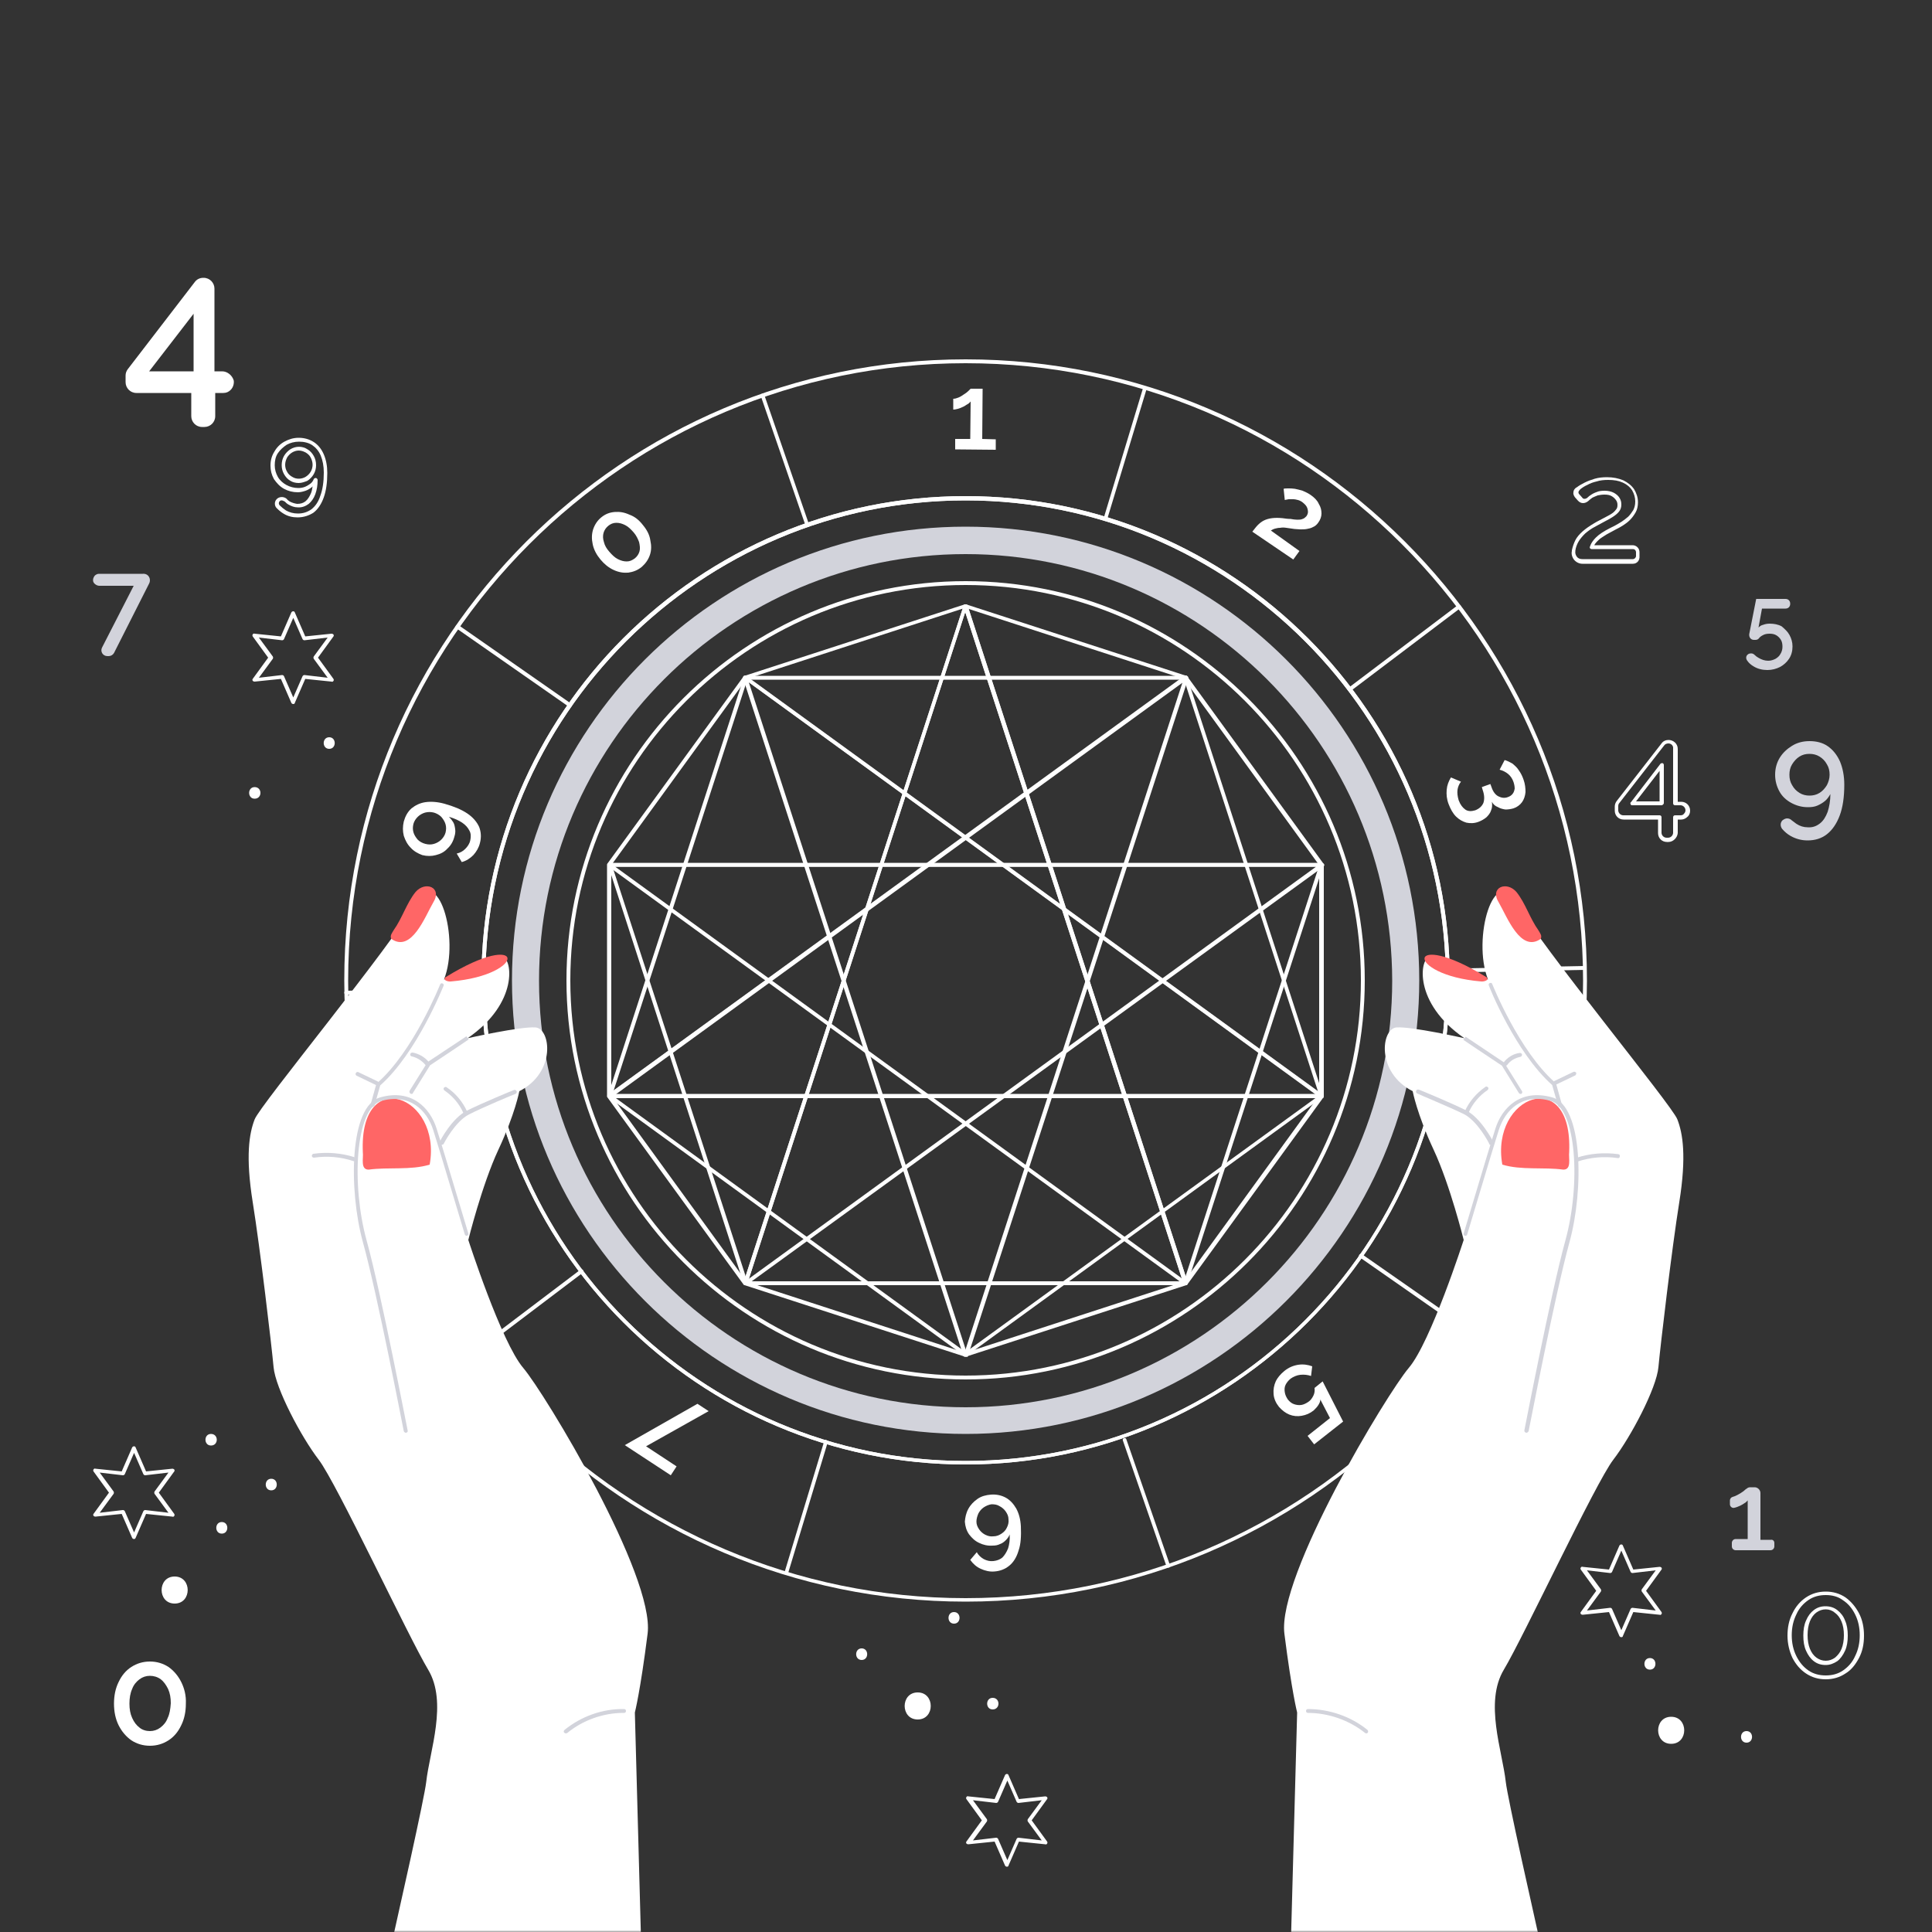<?xml version="1.0" encoding="UTF-8"?> <svg xmlns="http://www.w3.org/2000/svg" width="500" height="500" viewBox="0 0 500 500" fill="none"><rect x="0" y="0" width="500" height="500" fill="#333333" stroke="none"/><g clip-path="url(#clip0_181_555)"><path d="M249.9 414.5C161.2 414.5 89.1 342.4 89.1 253.7C89.1 165.1 161.2 93 249.9 93C338.6 93 410.7 165.1 410.7 253.8C410.6 342.4 338.5 414.5 249.9 414.5ZM249.9 94C161.8 94 90.1 165.7 90.1 253.8C90.1 341.9 161.8 413.6 249.9 413.6C338 413.6 409.7 341.9 409.7 253.8C409.6 165.6 338 94 249.9 94Z" fill="white"></path><path d="M249.9 379C180.8 379 124.6 322.8 124.6 253.7C124.6 184.6 180.8 128.4 249.9 128.4C319 128.4 375.2 184.6 375.2 253.7C375.1 322.8 318.9 379 249.9 379ZM249.9 129.5C181.4 129.5 125.6 185.2 125.6 253.8C125.6 322.3 181.3 378.1 249.9 378.1C318.4 378.1 374.2 322.4 374.2 253.8C374.1 185.2 318.4 129.5 249.9 129.5Z" fill="white"></path><path d="M249.9 379C180.8 379 124.6 322.8 124.6 253.7C124.6 184.6 180.8 128.4 249.9 128.4C319 128.4 375.2 184.6 375.2 253.7C375.1 322.8 318.9 379 249.9 379ZM249.9 129.5C181.4 129.5 125.6 185.2 125.6 253.8C125.6 322.3 181.3 378.1 249.9 378.1C318.4 378.1 374.2 322.4 374.2 253.8C374.1 185.2 318.4 129.5 249.9 129.5Z" fill="white"></path><path d="M257.7 113.7V116.4L247.2 116.3V113.6H251.1L251.2 103.9C251 104.1 250.8 104.4 250.4 104.6C250 104.8 249.7 105.1 249.2 105.3C248.8 105.5 248.3 105.7 247.9 105.8C247.5 105.9 247.1 106 246.7 106V103.2C247.1 103.2 247.5 103.1 248 102.9C248.5 102.7 249 102.4 249.4 102.1C249.9 101.8 250.3 101.5 250.6 101.2C250.9 100.9 251.1 100.7 251.2 100.6H254.3L254.2 113.6L257.7 113.7Z" fill="white"></path><path d="M324.1 137.6C324.6 137 325 136.4 325.5 135.9C326 135.4 326.5 135 327.1 134.7C327.7 134.4 328.4 134.2 329.2 134.1C330 134 330.9 134 331.9 134.1C332.6 134.2 333.3 134.3 334 134.3C334.6 134.4 335.2 134.5 335.7 134.5C336.2 134.5 336.7 134.5 337.1 134.3C337.5 134.2 337.8 133.9 338.1 133.6C338.3 133.3 338.5 132.9 338.5 132.5C338.5 132.1 338.4 131.6 338.2 131.2C338 130.8 337.6 130.4 337.1 130C336.7 129.7 336.3 129.5 335.9 129.4C335.5 129.3 335.1 129.2 334.7 129.2C334.3 129.2 333.9 129.2 333.5 129.2C333.1 129.3 332.8 129.3 332.5 129.4L332.2 126.5C332.5 126.4 332.9 126.4 333.4 126.4C333.9 126.4 334.4 126.4 335.1 126.5C335.7 126.6 336.4 126.8 337.1 127C337.8 127.3 338.5 127.6 339.2 128.1C340.2 128.8 340.9 129.5 341.3 130.4C341.8 131.2 342 132 342 132.9C342 133.7 341.7 134.5 341.2 135.2C340.8 135.8 340.3 136.2 339.8 136.4C339.3 136.7 338.7 136.8 338.2 136.9C337.7 137 337.1 137 336.5 137C335.9 137 335.4 136.9 335 136.9C334.2 136.8 333.5 136.7 332.9 136.6C332.3 136.5 331.8 136.5 331.3 136.6C330.8 136.6 330.4 136.7 330 136.8C329.6 136.9 329.2 137.1 328.9 137.3L336.3 142.6L334.7 144.8L324.1 137.6Z" fill="white"></path><path d="M386.1 207.5C386.2 208.3 386.2 209 385.9 209.7C385.7 210.4 385.2 211 384.7 211.5C384.1 212 383.4 212.4 382.6 212.7C381.5 213.1 380.5 213.1 379.5 212.9C378.5 212.6 377.6 212.1 376.8 211.3C376 210.5 375.4 209.4 374.9 208.1C374.4 206.8 374.3 205.6 374.4 204.4C374.5 203.2 374.9 202.2 375.5 201.2L378.1 202.3C377.6 202.9 377.3 203.7 377.2 204.4C377.1 205.2 377.2 206.1 377.5 207.1C377.9 208.2 378.5 209 379.2 209.5C379.9 210 380.8 210 381.8 209.7C382.8 209.3 383.5 208.7 383.9 207.8C384.2 206.9 384.2 205.8 383.7 204.4L383.5 203.7L385.7 202.9L386 203.7C386.4 204.9 387 205.7 387.8 206.1C388.6 206.5 389.4 206.6 390.2 206.3C390.8 206.1 391.2 205.8 391.5 205.4C391.8 205 391.9 204.6 392 204.1C392 203.6 391.9 203 391.7 202.4C391.4 201.5 390.9 200.8 390.3 200.3C389.7 199.8 388.9 199.4 388.1 199.2L389.4 196.7C390.1 196.9 390.7 197.2 391.4 197.6C392 198.1 392.6 198.6 393.1 199.4C393.6 200.1 394 200.9 394.3 201.8C394.7 202.9 394.8 204 394.8 205C394.7 206 394.4 206.9 393.9 207.6C393.4 208.3 392.6 208.9 391.7 209.2C391 209.4 390.3 209.5 389.6 209.5C388.9 209.4 388.2 209.2 387.7 208.9C386.9 208.6 386.4 208.1 386.1 207.5Z" fill="white"></path><path d="M377.3 290.1L381.5 291.3L383.9 283.2L386.5 284L395.5 296.5L394.9 298.5L383.3 295.1L382.6 297.4L380 296.6L380.7 294.3L376.5 293.1L377.3 290.1ZM385.7 286.9L384.1 292.4L391.3 294.5L385.7 286.9Z" fill="white"></path><path d="M332.4 354.8C333.5 353.9 334.7 353.4 336 353.2C337.3 353 338.5 353.2 339.6 353.6L339.3 356.1C338.4 355.8 337.5 355.7 336.5 355.8C335.6 355.9 334.7 356.3 334 356.8C333.4 357.3 333 357.8 332.7 358.4C332.4 359 332.4 359.7 332.5 360.3C332.6 361 332.9 361.6 333.3 362.2C333.8 362.8 334.3 363.2 334.9 363.4C335.5 363.6 336.1 363.7 336.8 363.6C337.4 363.5 338 363.2 338.6 362.8C339.2 362.4 339.6 361.8 339.9 361.2C340.2 360.6 340.3 359.9 340.2 359.2L342.3 357.5L347.6 367.9L340.1 373.8L338.4 371.6L344.2 367L341.7 362.2C341.7 362.7 341.5 363.1 341.2 363.6C340.9 364.1 340.5 364.5 340 365C339 365.8 338 366.2 336.9 366.4C335.8 366.6 334.7 366.5 333.7 366.1C332.7 365.7 331.8 365 331 364.1C330.2 363.1 329.7 362 329.6 360.8C329.5 359.6 329.7 358.5 330.2 357.4C330.6 356.6 331.4 355.6 332.4 354.8Z" fill="white"></path><path d="M250.6 390.5C251.2 389.4 252 388.6 253 387.9C254 387.2 255.2 386.9 256.5 386.8C257.9 386.7 259.2 387 260.3 387.6C261.4 388.2 262.3 389.2 263 390.4C263.7 391.7 264.1 393.2 264.2 395C264.3 397.5 264.2 399.6 263.6 401.3C263.1 403 262.3 404.3 261.2 405.2C260.1 406.1 258.8 406.6 257.3 406.7C256.1 406.8 254.9 406.5 253.8 406C252.7 405.5 251.8 404.7 251.1 403.7L252.8 401.7C253.2 402.5 253.9 403.1 254.6 403.5C255.4 403.9 256.2 404.1 257.1 404C258 403.9 258.8 403.6 259.4 403.1C260 402.5 260.5 401.7 260.9 400.7C261.2 399.7 261.4 398.5 261.3 397.1C261.1 397.7 260.7 398.2 260.3 398.6C259.9 399 259.4 399.4 258.8 399.6C258.2 399.9 257.6 400 256.9 400C255.6 400.1 254.4 399.8 253.4 399.3C252.3 398.8 251.5 398 250.8 397.1C250.1 396.1 249.8 395 249.7 393.8C249.8 392.7 250 391.6 250.6 390.5ZM254.6 390.1C254 390.5 253.5 391.1 253.2 391.7C252.9 392.4 252.7 393.1 252.7 393.8C252.7 394.6 253 395.2 253.4 395.8C253.8 396.4 254.4 396.9 255 397.2C255.6 397.5 256.3 397.7 257.1 397.6C257.9 397.6 258.6 397.3 259.2 396.9C259.8 396.5 260.3 396 260.6 395.3C260.9 394.7 261.1 394 261 393.2C261 392.4 260.7 391.8 260.3 391.2C259.9 390.6 259.3 390.1 258.7 389.8C258.1 389.4 257.4 389.3 256.6 389.3C255.9 389.4 255.2 389.7 254.6 390.1Z" fill="white"></path><path d="M167.2 374.3L175.1 379.5L173.6 381.8L161.7 374L180.5 363.3L183.4 365.2L167.2 374.3Z" fill="white"></path><path d="M116.7 295.7C117.8 295.3 118.9 295.2 119.9 295.5C121 295.8 121.9 296.3 122.8 297.2C123.6 298 124.3 299 124.8 300.2C125.3 301.4 125.4 302.6 125.3 303.8C125.2 305 124.8 306 124.2 306.9C123.6 307.8 122.7 308.4 121.6 308.9C120.9 309.2 120.2 309.3 119.5 309.2C118.8 309.1 118.1 308.9 117.6 308.6C117 308.3 116.5 307.9 116.1 307.5C116.1 308 116 308.6 115.7 309.1C115.5 309.6 115.2 310.1 114.8 310.5C114.4 310.9 114 311.2 113.4 311.4C112.6 311.7 111.8 311.8 111.1 311.7C110.3 311.6 109.7 311.3 109 310.9C108.4 310.5 107.8 309.9 107.3 309.3C106.8 308.7 106.4 308 106.2 307.3C105.9 306.6 105.8 305.9 105.7 305.1C105.6 304.3 105.7 303.5 105.9 302.8C106.1 302 106.4 301.4 106.9 300.8C107.4 300.2 108 299.8 108.8 299.5C109.3 299.3 109.9 299.2 110.4 299.3C111 299.4 111.5 299.5 112 299.8C112.5 300.1 113 300.4 113.3 300.8C113.3 300.2 113.5 299.5 113.7 298.9C113.9 298.2 114.3 297.7 114.8 297.1C115.4 296.3 116 295.9 116.7 295.7ZM112.4 308.3C113 308.1 113.4 307.8 113.6 307.3C113.9 306.8 114 306.3 114 305.8C114 305.2 113.9 304.7 113.7 304.3C113.5 303.8 113.2 303.4 112.9 303C112.5 302.6 112.1 302.3 111.6 302.2C111.1 302 110.6 302 110 302.3C109.5 302.5 109.1 302.8 108.9 303.2C108.7 303.6 108.5 304.1 108.5 304.7C108.5 305.2 108.6 305.8 108.8 306.4C109 306.9 109.3 307.4 109.7 307.8C110.1 308.2 110.5 308.4 111 308.6C111.4 308.6 111.9 308.5 112.4 308.3ZM117.6 298.6C117.1 298.8 116.7 299.1 116.4 299.4C116.1 299.7 115.9 300.2 115.7 300.6C115.6 301.1 115.5 301.6 115.5 302C115.5 302.5 115.6 303 115.8 303.4C116 304 116.4 304.6 116.9 305C117.4 305.5 117.9 305.8 118.5 305.9C119.1 306.1 119.7 306 120.4 305.8C120.9 305.6 121.3 305.4 121.6 305C121.9 304.6 122.1 304.2 122.3 303.8C122.4 303.3 122.5 302.9 122.5 302.4C122.5 301.9 122.4 301.4 122.2 301C122 300.4 121.6 299.8 121.1 299.4C120.6 299 120.1 298.6 119.5 298.5C118.9 298.4 118.3 298.4 117.6 298.6Z" fill="white"></path><path d="M106.3 219.4C105.4 218.5 104.9 217.5 104.5 216.3C104.2 215.1 104.2 213.9 104.5 212.6C104.9 211.2 105.5 210.1 106.5 209.2C107.5 208.4 108.7 207.8 110.1 207.6C111.5 207.4 113.2 207.5 115 208C117.5 208.7 119.4 209.5 120.9 210.5C122.4 211.5 123.4 212.7 124 214C124.5 215.3 124.6 216.7 124.2 218.2C123.9 219.4 123.3 220.4 122.5 221.3C121.7 222.1 120.7 222.8 119.5 223.1L118.2 220.9C119.1 220.7 119.8 220.3 120.4 219.7C121 219.1 121.5 218.4 121.7 217.5C121.9 216.6 121.9 215.7 121.5 215C121.1 214.2 120.5 213.5 119.6 212.9C118.7 212.3 117.6 211.8 116.2 211.4C116.6 211.8 117 212.3 117.3 212.8C117.6 213.3 117.7 213.9 117.8 214.6C117.9 215.2 117.8 215.9 117.6 216.5C117.3 217.7 116.7 218.8 115.8 219.6C115 220.5 114 221 112.8 221.3C111.7 221.6 110.5 221.6 109.3 221.3C108.2 220.9 107.1 220.3 106.3 219.4ZM107 215.4C107.2 216.1 107.6 216.7 108.1 217.3C108.6 217.8 109.3 218.2 110.1 218.4C110.9 218.6 111.6 218.6 112.3 218.4C113 218.2 113.7 217.8 114.2 217.3C114.7 216.8 115.1 216.2 115.3 215.5C115.5 214.7 115.5 214 115.3 213.3C115.1 212.6 114.7 212 114.2 211.4C113.7 210.9 113 210.5 112.3 210.3C111.5 210.1 110.8 210.1 110 210.3C109.3 210.5 108.6 210.9 108.1 211.4C107.6 211.9 107.2 212.5 107 213.2C106.8 214 106.8 214.7 107 215.4Z" fill="white"></path><path d="M166.4 135.9C167.4 137.1 168.1 138.4 168.3 139.8C168.6 141.2 168.6 142.4 168.2 143.6C167.8 144.8 167.1 145.8 166.1 146.7C165 147.6 163.9 148 162.6 148.2C161.3 148.3 160.1 148.1 158.8 147.5C157.5 146.9 156.4 146 155.4 144.8C154.4 143.6 153.7 142.3 153.4 140.9C153.1 139.5 153.1 138.3 153.5 137C153.9 135.8 154.6 134.7 155.6 133.9C156.7 133 157.8 132.6 159.1 132.5C160.4 132.4 161.6 132.6 162.9 133.2C164.3 133.7 165.4 134.6 166.4 135.9ZM164 137.8C163.3 137 162.6 136.3 161.8 135.9C161 135.5 160.3 135.3 159.5 135.3C158.7 135.3 158 135.6 157.4 136.1C156.8 136.6 156.4 137.2 156.2 137.9C156 138.6 156 139.4 156.3 140.3C156.5 141.2 157 142 157.7 142.8C158.4 143.6 159.1 144.3 159.9 144.7C160.7 145.1 161.4 145.3 162.2 145.3C163 145.3 163.6 145 164.3 144.5C164.9 144 165.3 143.4 165.5 142.7C165.7 142 165.6 141.2 165.4 140.3C165.1 139.5 164.7 138.6 164 137.8Z" fill="white"></path><path d="M302.4 405.7C302.2 405.7 302 405.6 301.9 405.4L290.6 372.8C290.5 372.5 290.6 372.3 290.9 372.2C291.2 372.1 291.4 372.2 291.5 372.5L302.8 405.1C302.9 405.4 302.8 405.6 302.5 405.7C302.5 405.6 302.5 405.7 302.4 405.7Z" fill="white"></path><path d="M209 136.4C208.8 136.4 208.6 136.3 208.5 136.1L196.9 102.5C196.8 102.2 196.9 102 197.2 101.9C197.5 101.8 197.7 101.9 197.8 102.2L209.4 135.8C209.5 136.1 209.4 136.3 209.1 136.4H209Z" fill="white"></path><path d="M147.5 183C147.4 183 147.3 183 147.2 182.9L118.1 162.6C117.9 162.4 117.8 162.1 118 161.9C118.2 161.7 118.5 161.6 118.7 161.8L147.8 182.1C148 182.3 148.1 182.6 147.9 182.8C147.8 182.9 147.7 183 147.5 183Z" fill="white"></path><path d="M381.3 345.8C381.2 345.8 381.1 345.8 381 345.7L351.9 325.4C351.7 325.2 351.6 324.9 351.8 324.7C352 324.5 352.3 324.4 352.5 324.6L381.6 344.9C381.8 345.1 381.9 345.4 381.7 345.6C381.7 345.7 381.5 345.8 381.3 345.8Z" fill="white"></path><path d="M203.5 407.3H203.4C203.1 407.2 203 406.9 203.1 406.7L213.3 373C213.4 372.7 213.7 372.6 213.9 372.7C214.2 372.8 214.3 373.1 214.2 373.3L204 407C203.9 407.2 203.7 407.3 203.5 407.3Z" fill="white"></path><path d="M286 134.8H285.9C285.6 134.7 285.5 134.4 285.6 134.2L295.8 100.5C295.9 100.2 296.2 100.1 296.4 100.2C296.7 100.3 296.8 100.6 296.7 100.8L286.5 134.5C286.5 134.7 286.3 134.8 286 134.8Z" fill="white"></path><path d="M349.3 178.9C349.1 178.9 349 178.8 348.9 178.7C348.7 178.5 348.8 178.2 349 178L377.3 156.6C377.5 156.4 377.8 156.5 378 156.7C378.2 156.9 378.1 157.2 377.9 157.4L349.6 178.8C349.5 178.9 349.4 178.9 349.3 178.9Z" fill="white"></path><path d="M122.5 350.7C122.3 350.7 122.2 350.6 122.1 350.5C121.9 350.3 122 350 122.2 349.8L150.2 328.6C150.4 328.4 150.7 328.5 150.9 328.7C151.1 328.9 151 329.2 150.8 329.4L122.8 350.6C122.7 350.7 122.6 350.7 122.5 350.7Z" fill="white"></path><path d="M374.6 251.7C374.3 251.7 374.1 251.5 374.1 251.2C374.1 250.9 374.3 250.7 374.6 250.7L410.1 250C410.4 250 410.6 250.2 410.6 250.5C410.6 250.8 410.4 251 410.1 251L374.6 251.7Z" fill="white"></path><path d="M89.6 257.4C89.3 257.4 89.1 257.2 89.1 256.9C89.1 256.6 89.3 256.4 89.6 256.4L125.1 255.7C125.4 255.7 125.6 255.9 125.6 256.2C125.6 256.5 125.4 256.7 125.1 256.7L89.6 257.4Z" fill="white"></path><path d="M249.9 371.1C185.2 371.1 132.5 318.5 132.5 253.7C132.5 188.9 185.1 136.3 249.9 136.3C314.6 136.3 367.3 188.9 367.3 253.7C367.3 318.5 314.6 371.1 249.9 371.1ZM249.9 143.4C189.1 143.4 139.5 192.9 139.5 253.8C139.5 314.6 189 364.2 249.9 364.2C310.7 364.2 360.3 314.7 360.3 253.8C360.2 192.9 310.7 143.4 249.9 143.4Z" fill="#D2D3DB"></path><path d="M249.9 357C192.9 357 146.6 310.7 146.6 253.7C146.6 196.7 192.9 150.4 249.9 150.4C306.9 150.4 353.2 196.7 353.2 253.7C353.2 310.7 306.8 357 249.9 357ZM249.9 151.4C193.5 151.4 147.6 197.3 147.6 253.7C147.6 310.1 193.5 356 249.9 356C306.3 356 352.2 310.1 352.2 253.7C352.2 197.3 306.3 151.4 249.9 151.4Z" fill="white"></path><path d="M249.9 351.1C249.8 351.1 249.8 351.1 249.7 351.1L192.7 332.6C192.6 332.6 192.5 332.5 192.4 332.4L157.2 284C157.1 283.9 157.1 283.8 157.1 283.7V223.8C157.1 223.7 157.1 223.6 157.2 223.5L192.4 175.1C192.5 175 192.5 175 192.7 174.9L249.7 156.4C249.8 156.4 249.9 156.4 250 156.4L307 174.9C307.1 174.9 307.2 175 307.3 175.1L342.5 223.5C342.6 223.6 342.6 223.7 342.6 223.8V283.7C342.6 283.8 342.6 283.9 342.5 284L307.3 332.4C307.2 332.5 307.2 332.5 307 332.6L250 351.1H249.9ZM193.2 331.7L249.8 350.1L306.4 331.7L341.4 283.5V223.9L306.4 175.7L249.8 157.3L193.2 175.7L158.2 223.9V283.5L193.2 331.7Z" fill="white"></path><path d="M306.8 332.6H192.9C192.7 332.6 192.6 332.5 192.5 332.4C192.4 332.3 192.4 332.1 192.4 332L249.4 156.7C249.5 156.3 250.2 156.3 250.4 156.7L307.4 332C307.4 332.2 307.4 332.3 307.3 332.4C307.1 332.5 307 332.6 306.8 332.6ZM193.6 331.6H306.1L249.8 158.4L193.6 331.6Z" fill="white"></path><path d="M249.8 351.1C249.7 351.1 249.7 351.1 249.6 351.1C249.4 351.1 249.3 350.9 249.3 350.8L192.3 175.5C192.2 175.3 192.3 175.1 192.5 174.9C192.7 174.8 192.9 174.8 193.1 174.9L342.2 283.2C342.3 283.3 342.4 283.4 342.4 283.6C342.4 283.8 342.3 283.9 342.2 284L250 351C250 351.1 249.9 351.1 249.8 351.1ZM193.8 176.6L250.1 349.8L341.1 283.7L193.8 176.6Z" fill="white"></path><path d="M306.8 332.6C306.7 332.6 306.6 332.6 306.5 332.5L157.4 224.2C157.2 224.1 157.2 223.8 157.2 223.6C157.3 223.4 157.5 223.3 157.7 223.3H342C342.2 223.3 342.3 223.4 342.4 223.5C342.5 223.6 342.5 223.8 342.5 223.9L307.3 332.2C307.3 332.4 307.1 332.5 307 332.5C306.9 332.6 306.8 332.6 306.8 332.6ZM159.2 224.3L306.5 331.3L341.3 224.3H159.2Z" fill="white"></path><path d="M342 284.1H157.7C157.5 284.1 157.3 284 157.2 283.8C157.1 283.6 157.2 283.4 157.4 283.2L306.5 174.9C306.6 174.8 306.8 174.8 306.9 174.8C307.1 174.8 307.2 175 307.2 175.1L342.4 283.4C342.4 283.6 342.4 283.7 342.3 283.8C342.3 284.1 342.1 284.1 342 284.1ZM159.2 283.1H341.3L306.5 176.1L159.2 283.1Z" fill="white"></path><path d="M306.8 332.6H192.9C192.7 332.6 192.6 332.5 192.5 332.4C192.4 332.3 192.4 332.1 192.4 332L249.4 156.7C249.5 156.3 250.2 156.3 250.4 156.7L307.4 332C307.4 332.2 307.4 332.3 307.3 332.4C307.1 332.6 307 332.6 306.8 332.6ZM193.6 331.6H306.1L249.8 158.4L193.6 331.6Z" fill="white"></path><path d="M250 351.1C249.9 351.1 249.8 351.1 249.7 351L157.5 284C157.4 283.9 157.3 283.8 157.3 283.6C157.3 283.4 157.4 283.3 157.5 283.2L306.7 175C306.9 174.9 307.1 174.9 307.3 175C307.5 175.1 307.5 175.4 307.5 175.6L250.5 350.9C250.5 351.1 250.3 351.2 250.2 351.2C250.1 351.1 250.1 351.1 250 351.1ZM158.7 283.7L249.7 349.8L306 176.7L158.7 283.7Z" fill="white"></path><path d="M193 332.6C192.9 332.6 192.9 332.6 192.8 332.6C192.6 332.6 192.5 332.4 192.5 332.3L157.4 224C157.4 223.8 157.4 223.7 157.5 223.6C157.6 223.5 157.7 223.4 157.9 223.4H342.2C342.4 223.4 342.6 223.5 342.7 223.7C342.8 223.9 342.7 224.1 342.5 224.3L193.3 332.5C193.3 332.6 193.2 332.6 193 332.6ZM158.5 224.3L193.3 331.3L340.6 224.3H158.5Z" fill="white"></path><path d="M342.2 284.2H157.8C157.6 284.2 157.5 284.1 157.4 284C157.3 283.9 157.3 283.7 157.3 283.6L192.5 175.3C192.5 175.1 192.7 175 192.8 175C193 175 193.1 175 193.2 175.1L342.3 283.4C342.5 283.5 342.5 283.8 342.5 284C342.6 284.1 342.4 284.2 342.2 284.2ZM158.5 283.2H340.6L193.3 176.2L158.5 283.2Z" fill="white"></path><path d="M307 175.9H193C192.7 175.9 192.5 175.7 192.5 175.4C192.5 175.1 192.7 174.9 193 174.9H307C307.3 174.9 307.5 175.1 307.5 175.4C307.5 175.6 307.2 175.9 307 175.9Z" fill="white"></path><path d="M419.6 423.7C419.4 423.7 419.2 423.6 419.1 423.4L416.4 417.2L409.6 417.9C409.4 417.9 409.2 417.8 409.1 417.7C409 417.5 409 417.3 409.1 417.2L413.1 411.7L409.1 406.2C409 406 409 405.8 409.1 405.7C409.2 405.5 409.4 405.4 409.6 405.5L416.4 406.2L419.1 400C419.3 399.6 419.9 399.6 420 400L422.7 406.2L429.5 405.5C429.7 405.5 429.9 405.6 430 405.7C430.1 405.9 430.1 406.1 430 406.2L426 411.7L430 417.2C430.1 417.4 430.1 417.6 430 417.7C429.9 417.9 429.7 418 429.5 417.9L422.7 417.2L420 423.4C420 423.6 419.8 423.7 419.6 423.7ZM416.7 416.1C416.9 416.1 417.1 416.2 417.2 416.4L419.6 421.9L422 416.4C422.1 416.2 422.3 416.1 422.5 416.1L428.5 416.8L424.9 411.9C424.8 411.7 424.8 411.5 424.9 411.3L428.5 406.4L422.5 407.1C422.3 407.1 422.1 407 422 406.8L419.6 401.3L417.2 406.8C417.1 407 416.9 407.1 416.7 407.1L410.7 406.4L414.3 411.3C414.4 411.5 414.4 411.7 414.3 411.9L410.7 416.8L416.7 416.1Z" fill="white"></path><path d="M432.5 444.3C428 444.3 428 451.3 432.5 451.3C437 451.3 437 444.3 432.5 444.3Z" fill="white"></path><path d="M427 429.1C425.1 429.1 425.1 432.1 427 432.1C428.9 432.1 428.9 429.1 427 429.1Z" fill="white"></path><path d="M452 448C450.1 448 450.1 451 452 451C453.9 451 453.9 448 452 448Z" fill="white"></path><path d="M34.7 398.3C34.5 398.3 34.3 398.2 34.2 398L31.5 391.8L24.7 392.5C24.5 392.5 24.3 392.4 24.2 392.3C24.1 392.1 24.1 391.9 24.2 391.8L28.2 386.3L24.2 380.8C24.1 380.6 24.1 380.4 24.2 380.3C24.3 380.1 24.5 380 24.7 380.1L31.5 380.8L34.2 374.6C34.4 374.2 35 374.2 35.1 374.6L37.8 380.8L44.6 380.1C44.8 380.1 45 380.2 45.1 380.3C45.2 380.5 45.2 380.7 45.1 380.8L41.1 386.3L45.1 391.8C45.2 392 45.2 392.2 45.1 392.3C45 392.5 44.8 392.6 44.6 392.5L37.8 391.8L35.1 398C35 398.2 34.9 398.3 34.7 398.3ZM31.8 390.8C32 390.8 32.2 390.9 32.3 391.1L34.7 396.6L37.1 391.1C37.2 390.9 37.4 390.8 37.6 390.8L43.6 391.5L40 386.6C39.9 386.4 39.9 386.2 40 386L43.6 381.1L37.6 381.8C37.4 381.8 37.2 381.7 37.1 381.5L34.7 376L32.3 381.5C32.2 381.7 32 381.8 31.8 381.8L25.8 381.1L29.4 386C29.5 386.2 29.5 386.4 29.4 386.6L25.8 391.5L31.8 390.8Z" fill="white"></path><path d="M45.2 408C40.7 408 40.7 415 45.2 415C49.7 415 49.7 408 45.2 408Z" fill="white"></path><path d="M54.6 371.1C52.7 371.1 52.7 374.1 54.6 374.1C56.6 374.1 56.6 371.1 54.6 371.1Z" fill="white"></path><path d="M57.4 393.9C55.5 393.9 55.5 396.9 57.4 396.9C59.3 396.9 59.3 393.9 57.4 393.9Z" fill="white"></path><path d="M70.2 382.7C68.3 382.7 68.3 385.7 70.2 385.7C72.1 385.7 72.1 382.7 70.2 382.7Z" fill="white"></path><path d="M260.6 483.1C260.4 483.1 260.2 483 260.1 482.8L257.4 476.6L250.6 477.3C250.4 477.3 250.2 477.2 250.1 477.1C250 476.9 250 476.7 250.1 476.6L254.1 471.1L250.1 465.6C250 465.4 250 465.2 250.1 465.1C250.2 464.9 250.4 464.8 250.6 464.9L257.4 465.6L260.1 459.4C260.3 459 260.9 459 261 459.4L263.7 465.6L270.5 464.9C270.7 464.9 270.9 465 271 465.1C271.1 465.3 271.1 465.5 271 465.6L267 471.1L271 476.6C271.1 476.8 271.1 477 271 477.1C270.9 477.3 270.7 477.4 270.5 477.3L263.7 476.6L261 482.8C261 483 260.8 483.1 260.6 483.1ZM257.8 475.6C258 475.6 258.2 475.7 258.3 475.9L260.7 481.4L263.1 475.9C263.2 475.7 263.4 475.6 263.6 475.6L269.6 476.3L266 471.4C265.9 471.2 265.9 471 266 470.8L269.6 465.9L263.6 466.6C263.4 466.6 263.2 466.5 263.1 466.3L260.7 460.8L258.3 466.3C258.2 466.5 258 466.6 257.8 466.6L251.8 465.9L255.4 470.8C255.5 471 255.5 471.2 255.4 471.4L251.8 476.3L257.8 475.6C257.7 475.6 257.7 475.6 257.8 475.6Z" fill="white"></path><path d="M237.5 438C233 438 233 445 237.5 445C242 445 242 438 237.5 438Z" fill="white"></path><path d="M246.9 417.2C245 417.2 245 420.2 246.9 420.2C248.8 420.2 248.8 417.2 246.9 417.2Z" fill="white"></path><path d="M256.9 439.4C255 439.4 255 442.4 256.9 442.4C258.9 442.4 258.9 439.4 256.9 439.4Z" fill="white"></path><path d="M223 426.6C221.1 426.6 221.1 429.6 223 429.6C224.9 429.6 224.9 426.6 223 426.6Z" fill="white"></path><path d="M75.9 182.2C75.7 182.2 75.5 182.1 75.4 181.9L72.7 175.7L65.9 176.4C65.7 176.4 65.5 176.3 65.4 176.2C65.3 176 65.3 175.8 65.4 175.7L69.4 170.2L65.4 164.7C65.3 164.5 65.3 164.3 65.4 164.2C65.5 164 65.7 163.9 65.9 164L72.7 164.7L75.4 158.5C75.6 158.1 76.2 158.1 76.3 158.5L79 164.7L85.8 164C86 164 86.2 164.1 86.3 164.2C86.4 164.4 86.4 164.6 86.3 164.7L82.3 170.2L86.3 175.7C86.4 175.9 86.4 176.1 86.3 176.2C86.2 176.4 86 176.5 85.8 176.4L79 175.7L76.3 181.9C76.3 182.1 76.1 182.2 75.9 182.2ZM73 174.7C73.2 174.7 73.4 174.8 73.5 175L75.9 180.5L78.3 175C78.4 174.8 78.6 174.7 78.8 174.7L84.8 175.4L81.2 170.5C81.1 170.3 81.1 170.1 81.2 169.9L84.8 165L78.8 165.7C78.6 165.7 78.4 165.6 78.3 165.4L75.9 159.9L73.5 165.4C73.4 165.6 73.2 165.7 73 165.7L67 165L70.6 169.9C70.7 170.1 70.7 170.3 70.6 170.5L67 175.4L73 174.7Z" fill="white"></path><path d="M85.2 190.8C83.3 190.8 83.3 193.8 85.2 193.8C87.1 193.8 87.1 190.8 85.2 190.8Z" fill="white"></path><path d="M65.9 203.7C64 203.7 64 206.7 65.9 206.7C67.9 206.7 67.9 203.7 65.9 203.7Z" fill="white"></path><path d="M422.6 145.9H409.5C408.7 145.9 407.9 145.5 407.4 144.9C406.9 144.3 406.6 143.4 406.8 142.6V142.4C407 141.5 407.3 140.6 407.7 139.8C408.1 139 408.8 138.2 409.6 137.5C410.4 136.8 411.4 136.1 412.6 135.4C413.4 134.9 414.3 134.5 415 134.1C415.7 133.7 416.4 133.4 417 133C417.5 132.7 417.9 132.3 418.2 131.9C418.5 131.6 418.6 131.2 418.6 130.7C418.6 130.2 418.5 129.8 418.2 129.4C417.9 129 417.6 128.7 417.1 128.4C416.6 128.1 416 128 415.2 128C414.6 128 414 128.1 413.5 128.2C413 128.4 412.5 128.6 412.1 128.8C411.7 129.1 411.3 129.4 411 129.7C410.6 130 410.2 130.2 409.7 130.2C409.2 130.2 408.8 130 408.4 129.6L407.6 128.7C407.3 128.3 407.1 127.8 407.2 127.4C407.2 126.9 407.5 126.5 407.9 126.2L408.1 126.1C408.6 125.7 409.3 125.3 410.1 124.9C410.9 124.5 411.7 124.2 412.7 123.9C413.7 123.6 414.8 123.5 415.9 123.5C417.5 123.5 418.9 123.8 420.1 124.3C421.3 124.9 422.2 125.6 422.9 126.6C423.5 127.6 423.9 128.7 423.9 130C423.9 131 423.7 131.9 423.3 132.6C422.9 133.3 422.4 134 421.8 134.6C421.2 135.2 420.6 135.6 420 136C419.4 136.4 418.8 136.7 418.2 137C417.3 137.5 416.5 137.9 415.8 138.3C415.1 138.7 414.6 139.1 414.1 139.4C413.7 139.8 413.3 140.1 413 140.5C412.8 140.7 412.7 140.9 412.6 141.1H422.5C423.5 141.1 424.3 141.9 424.3 142.9V143.9C424.4 145.1 423.6 145.9 422.6 145.9ZM415.3 127C416.2 127 417 127.2 417.6 127.5C418.2 127.8 418.8 128.3 419.1 128.8C419.5 129.4 419.6 130 419.6 130.6C419.6 131.3 419.4 131.9 419 132.4C418.6 132.9 418.1 133.3 417.5 133.7C416.9 134.1 416.2 134.5 415.4 134.9C414.7 135.3 413.9 135.7 413 136.2C411.8 136.8 410.9 137.5 410.2 138.1C409.5 138.8 408.9 139.5 408.5 140.2C408.1 140.9 407.8 141.7 407.7 142.5V142.6C407.6 143.2 407.8 143.7 408.1 144.1C408.4 144.5 408.9 144.7 409.5 144.7H422.6C423 144.7 423.4 144.3 423.4 143.9V142.9C423.4 142.5 423.1 142.1 422.6 142.1H411.9C411.7 142.1 411.6 142 411.5 141.9C411.4 141.8 411.4 141.6 411.5 141.4C411.7 140.8 412 140.3 412.4 139.8C412.7 139.4 413.2 138.9 413.7 138.5C414.2 138.1 414.8 137.7 415.5 137.3C416.2 136.9 417 136.5 418 136C418.5 135.7 419.1 135.4 419.7 135C420.3 134.6 420.8 134.2 421.4 133.7C421.9 133.2 422.3 132.6 422.7 132C423 131.4 423.2 130.7 423.2 129.8C423.2 128.7 422.9 127.8 422.4 126.9C421.9 126.1 421.1 125.4 420 124.9C418.9 124.4 417.7 124.2 416.2 124.2C415.1 124.2 414.1 124.3 413.2 124.6C412.3 124.8 411.5 125.1 410.8 125.5C410.1 125.8 409.5 126.2 409 126.6L408.9 126.7C408.7 126.9 408.6 127.1 408.5 127.3C408.5 127.5 408.5 127.7 408.7 127.9L409.5 128.8C409.6 129 409.8 129.1 410.1 129.1C410.3 129.1 410.5 129 410.7 128.9C411.1 128.5 411.5 128.2 412 127.9C412.5 127.6 413 127.4 413.6 127.2C413.9 127.1 414.5 127 415.3 127Z" fill="white"></path><path d="M46.9 435.3C46.1 433.7 45 432.4 43.6 431.4C42.2 430.5 40.6 430 38.8 430C37 430 35.4 430.5 34 431.4C32.6 432.3 31.5 433.6 30.7 435.3C29.9 436.9 29.5 438.8 29.5 440.9C29.5 443 29.9 444.9 30.7 446.5C31.5 448.1 32.6 449.4 34 450.4C35.4 451.3 37 451.8 38.8 451.8C40.6 451.8 42.2 451.3 43.6 450.4C45 449.5 46.1 448.2 46.9 446.5C47.7 444.9 48.1 443 48.1 440.9C48.2 438.8 47.7 436.9 46.9 435.3ZM43.4 444.6C43 445.7 42.3 446.5 41.5 447.1C40.7 447.7 39.8 448 38.8 448C37.8 448 36.8 447.7 36.1 447.1C35.3 446.5 34.7 445.7 34.2 444.6C33.7 443.5 33.5 442.3 33.5 440.9C33.5 439.5 33.7 438.2 34.2 437.1C34.6 436 35.3 435.2 36.1 434.6C36.9 434 37.8 433.7 38.8 433.7C39.8 433.7 40.8 434 41.6 434.6C42.4 435.2 43 436.1 43.5 437.1C44 438.2 44.2 439.4 44.2 440.8C44.1 442.3 43.9 443.6 43.4 444.6Z" fill="white"></path><path d="M473 193.1C471.7 192.2 470.1 191.8 468.3 191.8C466.6 191.8 465.1 192.2 463.8 193C462.5 193.8 461.4 194.8 460.6 196.1C459.8 197.4 459.4 198.9 459.4 200.5C459.4 202.1 459.8 203.5 460.5 204.8C461.2 206.1 462.3 207.1 463.6 207.8C464.9 208.5 466.3 208.9 467.9 208.9C468.8 208.9 469.6 208.8 470.3 208.5C471 208.2 471.7 207.8 472.3 207.3C472.9 206.8 473.3 206.2 473.7 205.5C473.7 207.3 473.4 208.8 473 210.1C472.5 211.4 471.9 212.4 471 213.1C470.1 213.8 469.1 214.2 467.8 214.1C466.8 214.1 465.8 213.8 464.9 213.2C464.5 212.9 464.1 212.6 463.7 212.3C463.4 212 463 211.8 462.5 211.8C462.1 211.8 461.7 212 461.3 212.3C460.7 212.9 460.7 213.8 461.2 214.5C461.9 215.3 462.6 215.9 463.5 216.4C464.8 217.1 466.2 217.5 467.8 217.5C469.7 217.5 471.4 217 472.8 215.9C474.2 214.8 475.3 213.2 476.1 211.1C476.9 209 477.3 206.3 477.3 203.1C477.3 200.8 476.9 198.8 476.2 197.1C475.4 195.3 474.3 194 473 193.1ZM472.8 203.2C472.3 204 471.7 204.7 470.9 205.2C470.1 205.7 469.2 205.9 468.3 205.9C467.4 205.9 466.5 205.7 465.7 205.2C464.9 204.7 464.3 204.1 463.8 203.2C463.3 202.4 463.1 201.5 463.1 200.5C463.1 199.5 463.3 198.6 463.8 197.8C464.3 197 464.9 196.3 465.7 195.8C466.5 195.3 467.3 195.1 468.3 195.1C469.2 195.1 470.1 195.3 470.9 195.8C471.7 196.3 472.3 196.9 472.8 197.8C473.3 198.6 473.5 199.5 473.5 200.5C473.5 201.5 473.2 202.4 472.8 203.2Z" fill="#D2D3DB"></path><path d="M431.8 217.9H431.4C430.1 217.9 429.1 216.9 429.1 215.6V212.1H420.2C418.9 212.1 417.9 211.1 417.9 209.8V208.7C417.9 208.2 418.1 207.7 418.4 207.3L430 192.4C430.4 191.8 431.1 191.5 431.8 191.5C433.1 191.5 434.2 192.5 434.2 193.8V207.5H435.1C436.4 207.5 437.4 208.5 437.4 209.8C437.4 210.4 437.2 211 436.7 211.4C436.3 211.8 435.7 212.1 435.1 212.1H434.2V215.6C434.1 216.8 433 217.9 431.8 217.9ZM431.8 192.4C431.3 192.4 430.9 192.6 430.7 192.9L419.1 207.8C418.9 208 418.8 208.3 418.8 208.6V209.7C418.8 210.4 419.4 211 420.1 211H429.5C429.8 211 430 211.2 430 211.5V215.5C430 216.2 430.6 216.8 431.3 216.8H431.7C432.4 216.8 433 216.2 433 215.5V211.5C433 211.2 433.2 211 433.5 211H434.9C435.3 211 435.6 210.9 435.8 210.6C436.1 210.3 436.2 210 436.2 209.7C436.2 209 435.6 208.4 434.9 208.4H433.5C433.2 208.4 433 208.2 433 207.9V193.7C433.1 193 432.5 192.4 431.8 192.4ZM430 208.4H422.4C422.2 208.4 422 208.3 422 208.1C421.9 207.9 421.9 207.7 422.1 207.6L429.7 197.7C429.8 197.5 430.1 197.5 430.3 197.5C430.5 197.6 430.6 197.8 430.6 198V207.9C430.5 208.2 430.2 208.4 430 208.4ZM423.4 207.4H429.5V199.5L423.4 207.4Z" fill="white"></path><path d="M463.1 164.3C463.6 165.2 463.9 166.2 463.9 167.3C463.9 168.5 463.6 169.6 463 170.5C462.4 171.4 461.6 172.1 460.7 172.6C459.7 173.1 458.6 173.4 457.4 173.4C456.1 173.4 454.9 173.1 453.9 172.5C453.2 172.1 452.6 171.6 452.2 171C451.8 170.5 451.8 169.8 452.3 169.4C452.5 169.2 452.8 169.1 453.2 169.1C453.5 169.1 453.8 169.2 454.1 169.5C454.4 169.8 454.8 170.1 455.2 170.3C455.9 170.7 456.7 171 457.6 171C458.3 171 458.9 170.8 459.5 170.5C460 170.2 460.5 169.8 460.8 169.2C461.1 168.7 461.3 168.1 461.3 167.4C461.3 166.7 461.2 166.1 460.9 165.6C460.6 165.1 460.2 164.7 459.7 164.4C459.2 164.1 458.6 164 458 164C457.3 164 456.7 164.1 456.2 164.4C455.8 164.6 455.4 164.9 455.2 165.2C455 165.5 454.6 165.6 454.3 165.6H453.9C453.1 165.6 452.6 164.9 452.7 164.1L454.5 155H462.1C462.8 155 463.3 155.5 463.3 156.2V156.3C463.3 157 462.8 157.5 462.1 157.5H456L455.1 162.4C455.4 162.1 455.8 161.8 456.3 161.7C456.8 161.5 457.4 161.4 458 161.4C459.1 161.4 460.2 161.6 461.1 162.1C461.9 162.8 462.6 163.4 463.1 164.3Z" fill="#D2D3DB"></path><path d="M459.2 399.3V400.2C459.2 400.7 458.8 401.2 458.2 401.2H449.2C448.7 401.2 448.2 400.8 448.2 400.2V399.3C448.2 398.8 448.6 398.3 449.2 398.3H452.3V388.3C452.1 388.5 451.9 388.8 451.5 389C451.1 389.3 450.7 389.5 450.3 389.7C449.8 389.9 449.4 390.1 448.9 390.2C448.3 390.4 447.7 389.9 447.7 389.3V388.3C447.7 387.9 448 387.5 448.4 387.4C448.6 387.3 448.8 387.3 449 387.2C449.5 387 450 386.7 450.5 386.4C451 386.1 451.4 385.8 451.7 385.5C451.8 385.4 451.9 385.3 452 385.3C452.3 385 452.6 384.9 453 384.9H454.1C454.9 384.9 455.6 385.6 455.6 386.4V398.5H458.3C458.8 398.4 459.2 398.8 459.2 399.3Z" fill="#D2D3DB"></path><path d="M472.5 434.6C470.6 434.6 468.9 434.1 467.4 433.1C465.9 432.1 464.8 430.8 463.9 429.1C463.1 427.4 462.6 425.4 462.6 423.3C462.6 421.2 463 419.2 463.9 417.5C464.7 415.8 465.9 414.4 467.4 413.4C468.9 412.4 470.6 411.9 472.5 411.9C474.4 411.9 476.1 412.4 477.6 413.4C479 414.4 480.2 415.8 481.1 417.5C482 419.2 482.4 421.2 482.4 423.3C482.4 425.5 482 427.4 481.1 429.1C480.2 430.8 479.1 432.2 477.6 433.1C476.1 434.1 474.4 434.6 472.5 434.6ZM472.5 412.8C470.8 412.8 469.3 413.2 468 414.1C466.7 415 465.6 416.2 464.9 417.8C464.1 419.4 463.7 421.2 463.7 423.2C463.7 425.2 464.1 427 464.9 428.6C465.7 430.2 466.7 431.4 468 432.3C469.3 433.2 470.8 433.6 472.5 433.6C474.2 433.6 475.7 433.2 477 432.3C478.3 431.4 479.4 430.2 480.1 428.6C480.9 427 481.3 425.2 481.3 423.2C481.3 421.2 480.9 419.4 480.1 417.8C479.3 416.2 478.3 415 476.9 414.1C475.7 413.2 474.2 412.8 472.5 412.8ZM472.5 430.9C471.3 430.9 470.3 430.6 469.4 429.9C468.5 429.2 467.9 428.3 467.4 427.2C466.9 426.1 466.7 424.8 466.7 423.3C466.7 421.8 466.9 420.5 467.4 419.4C467.9 418.2 468.6 417.3 469.4 416.7C470.3 416 471.3 415.7 472.4 415.7C473.6 415.7 474.6 416 475.5 416.7C476.4 417.4 477.1 418.3 477.5 419.4C478 420.5 478.2 421.8 478.2 423.3C478.2 424.8 478 426.1 477.5 427.2C477 428.3 476.3 429.3 475.5 429.9C474.6 430.5 473.6 430.9 472.5 430.9ZM472.5 416.5C471.6 416.5 470.8 416.8 470.1 417.3C469.4 417.8 468.8 418.6 468.4 419.6C468 420.6 467.8 421.8 467.8 423.2C467.8 424.5 468 425.7 468.4 426.7C468.8 427.7 469.4 428.5 470.1 429C470.8 429.5 471.6 429.8 472.5 429.8C473.4 429.8 474.2 429.5 474.9 429C475.6 428.4 476.2 427.7 476.6 426.7C477 425.7 477.2 424.5 477.2 423.2C477.2 421.8 477 420.7 476.6 419.7C476.2 418.7 475.6 417.9 474.9 417.4C474.2 416.8 473.4 416.5 472.5 416.5Z" fill="white"></path><path d="M77 133.9C75.7 133.9 74.5 133.6 73.5 133C72.8 132.6 72.2 132.1 71.6 131.5C71 130.9 71 129.9 71.5 129.3C72.1 128.5 73.4 128.4 74.2 129.1C74.4 129.4 74.7 129.6 75 129.8C75.6 130.1 76.2 130.3 76.9 130.4C77.8 130.4 78.5 130.2 79.1 129.7C79.7 129.2 80.1 128.5 80.5 127.6C80.7 127.1 80.8 126.5 80.9 125.9C80.9 125.9 80.8 125.9 80.8 126C80.3 126.4 79.7 126.8 79.1 127C78.5 127.2 77.8 127.4 77.1 127.4C75.8 127.4 74.6 127.1 73.5 126.5C72.4 125.9 71.6 125 70.9 124C70.3 122.9 70 121.8 70 120.5C70 119.2 70.3 118 71 116.9C71.6 115.8 72.5 114.9 73.6 114.3C74.7 113.7 75.9 113.3 77.3 113.3C78.8 113.3 80.1 113.7 81.2 114.4C82.3 115.1 83.2 116.2 83.8 117.6C84.4 119 84.7 120.6 84.7 122.4C84.7 124.9 84.4 127 83.8 128.7C83.2 130.4 82.3 131.8 81.1 132.7C80 133.4 78.6 133.9 77 133.9ZM72.9 129.5C72.8 129.5 72.5 129.5 72.3 129.8C72.1 130.1 72.1 130.5 72.4 130.8C72.9 131.3 73.4 131.7 74 132.1C74.9 132.6 75.9 132.9 77.1 132.9C78.5 132.9 79.6 132.5 80.6 131.8C81.6 131 82.4 129.9 82.9 128.3C83.5 126.7 83.8 124.7 83.8 122.3C83.8 120.6 83.5 119.1 83 117.9C82.5 116.7 81.7 115.8 80.8 115.2C79.9 114.6 78.7 114.3 77.4 114.3C76.2 114.3 75.1 114.6 74.2 115.1C73.3 115.7 72.5 116.4 71.9 117.3C71.3 118.2 71.1 119.3 71.1 120.4C71.1 121.5 71.4 122.5 71.9 123.4C72.4 124.3 73.2 125 74.1 125.5C75 126 76.1 126.3 77.2 126.3C77.8 126.3 78.4 126.2 78.9 126C79.4 125.8 79.9 125.5 80.3 125.2C80.7 124.9 81 124.5 81.2 124C81.3 123.8 81.5 123.7 81.8 123.7C82 123.8 82.2 124 82.2 124.2C82.2 125.6 82 126.8 81.6 127.9C81.2 129 80.6 129.8 79.9 130.4C79.1 131 78.1 131.4 77 131.3C76.2 131.3 75.4 131 74.7 130.6C74.3 130.4 74 130.1 73.7 129.8C73.3 129.6 73.1 129.5 72.9 129.5ZM77.3 125C76.5 125 75.7 124.8 75.1 124.4C74.4 124 73.9 123.4 73.5 122.7C73.1 122 72.9 121.2 72.9 120.4C72.9 119.5 73.1 118.7 73.5 118C73.9 117.3 74.5 116.7 75.1 116.3C76.5 115.4 78.3 115.4 79.6 116.3C80.3 116.7 80.8 117.3 81.2 118C81.6 118.7 81.8 119.5 81.8 120.4C81.8 121.2 81.6 122 81.2 122.7C80.8 123.4 80.2 124 79.6 124.4C78.9 124.7 78.1 125 77.3 125ZM77.3 116.6C76.7 116.6 76.1 116.8 75.6 117.1C75.1 117.4 74.6 117.9 74.3 118.4C74 119 73.8 119.6 73.8 120.3C73.8 121 74 121.6 74.3 122.1C74.6 122.7 75.1 123.1 75.6 123.4C76.7 124.1 78.1 124 79.1 123.4C79.6 123.1 80.1 122.6 80.4 122.1C80.7 121.6 80.9 120.9 80.9 120.3C80.9 119.6 80.7 119 80.4 118.4C80.1 117.8 79.6 117.4 79.1 117.1C78.5 116.8 78 116.6 77.3 116.6Z" fill="white"></path><path d="M57.5 96.1H55.5V74.7C55.5 73.2 54.3 71.9 52.7 71.9H52.6C51.7 71.9 50.9 72.3 50.4 73L33.1 95.5C32.7 96 32.5 96.6 32.5 97.2V98.9C32.5 100.4 33.7 101.7 35.3 101.7H49.5V107.7C49.5 109.2 50.7 110.5 52.3 110.5H52.9C54.4 110.5 55.7 109.3 55.7 107.7V101.7H57.8C58.6 101.7 59.2 101.4 59.7 100.9C60.3 100.3 60.6 99.4 60.5 98.5C60.1 97.1 58.8 96.1 57.5 96.1ZM50.1 96.1H38.6L50.1 81.2V96.1Z" fill="white"></path><path d="M38.6 151L29.5 169C29.2 169.5 28.7 169.8 28.1 169.8H27.8C26.6 169.8 25.9 168.6 26.4 167.6L34.6 151.6H25.7C25 151.6 24.2 151 24.1 150.4C24 149.9 24.2 149.4 24.5 149C24.8 148.7 25.2 148.5 25.6 148.5H37C38.4 148.4 39.2 149.8 38.6 151Z" fill="#D2D3DB"></path><mask id="mask0_181_555" style="mask-type:luminance" maskUnits="userSpaceOnUse" x="0" y="0" width="500" height="500"><path d="M500 0H0V500H500V0Z" fill="white"></path></mask><g mask="url(#mask0_181_555)"><path d="M332.3 568.3H413.6C413.6 568.3 390.6 469.2 389.7 461.2C388.8 453.1 384.1 440.6 389.2 432.1C394.3 423.6 412.9 383.8 417.5 377.8C422.1 371.8 428.7 359.3 429.2 353.8C429.7 348.3 432.7 322.9 434.6 311.1C436.5 299.2 435.5 293.3 434.1 289.7C432.8 286.1 398.5 244.6 392.6 233.8C386.7 223 380.9 242.9 385.1 253.5C385.1 253.5 371.7 247.8 369.7 247.9C367.7 248.1 365.5 259.4 379 268.7C379 268.7 365.3 265.6 361.4 265.9C357.5 266.2 356 277.5 365.6 282.4C365.6 282.4 366.7 288.3 371 297.5C375.3 306.7 378.8 320.9 378.8 320.9C378.8 320.9 370.3 347.3 364.6 354C358.9 360.7 330.5 407.8 332.4 422.8C334.3 437.8 335.7 443.2 335.7 443.2L332.3 568.3Z" fill="white"></path><path d="M406.1 298.2C405.9 299.7 406.8 302.7 404.6 302.7C399.5 302 393.7 302.9 388.8 301.4C385.6 283.5 407.1 275.5 406.1 298.2Z" fill="#FF6666"></path><path d="M384.7 252.9C385.6 253.7 383.9 254.1 383.3 254C363.3 252.3 363.8 240 384.7 252.9Z" fill="#FF6666"></path><path d="M387.9 233.6C385.4 229.6 390 227.9 392.5 230.9C394.8 233.8 395.9 237.6 398.1 240.7C398.5 241.4 399.2 242.2 398.7 243C393.5 246.6 390 237.2 387.9 233.6Z" fill="#FF6666"></path><path d="M395 370.8C394.9 370.8 394.9 370.8 395 370.8C394.6 370.7 394.5 370.5 394.5 370.2C394.6 369.8 401.3 334.9 405.1 321.1C409.1 306.7 408.1 286.8 401.3 284.9C393.8 282.8 389.5 287.4 387.9 292.4C386.1 298 379.8 319.3 379.7 319.5C379.6 319.8 379.3 319.9 379.1 319.8C378.8 319.7 378.7 319.4 378.8 319.2C378.9 319 385.2 297.7 387 292.1C388.7 286.7 393.5 281.7 401.7 284C409.7 286.2 409.9 307.9 406.2 321.4C402.4 335.1 395.7 370.1 395.6 370.4C395.4 370.7 395.2 370.8 395 370.8Z" fill="#D2D3DB"></path><path d="M403.7 286.5C403.5 286.5 403.3 286.4 403.2 286.1L401.7 280.8C392.2 272.4 385.3 255.2 385.3 255C385.2 254.7 385.3 254.5 385.6 254.4C385.9 254.3 386.1 254.4 386.2 254.7C386.3 254.9 393.1 272 402.5 280.2C402.6 280.3 402.6 280.3 402.7 280.4L404.2 285.8C404.3 286.1 404.1 286.3 403.9 286.4C403.8 286.5 403.8 286.5 403.7 286.5Z" fill="#D2D3DB"></path><path d="M393.5 283.1C393.3 283.1 393.2 283 393.1 282.9L388.7 275.8C384.6 273.1 378.7 269.1 378.7 269.1L379.3 268.3C379.3 268.3 385.3 272.3 389.3 275C389.4 275 389.4 275.1 389.4 275.2L393.9 282.4C394 282.6 394 282.9 393.7 283.1C393.7 283.1 393.6 283.1 393.5 283.1Z" fill="#D2D3DB"></path><path d="M385.8 296.3C385.6 296.3 385.4 296.2 385.4 296C385.4 295.9 382.4 290.1 378.8 288.3C375.1 286.5 366.9 283.1 366.8 283C366.5 282.9 366.4 282.6 366.5 282.3C366.6 282 366.9 281.9 367.2 282C367.3 282 375.5 285.4 379.3 287.3C383.2 289.2 386.3 295.2 386.4 295.4C386.5 295.6 386.4 295.9 386.2 296.1C385.9 296.3 385.9 296.3 385.8 296.3Z" fill="#D2D3DB"></path><path d="M402.5 280.8C402.3 280.8 402.1 280.7 402 280.5C401.9 280.3 402 280 402.2 279.8L407.2 277.4C407.5 277.3 407.7 277.4 407.9 277.6C408 277.8 407.9 278.1 407.7 278.3L402.7 280.7C402.6 280.8 402.5 280.8 402.5 280.8Z" fill="#D2D3DB"></path><path d="M408.3 300.5C408.1 300.5 407.9 300.4 407.8 300.2C407.7 299.9 407.9 299.7 408.1 299.6C411.5 298.5 415.2 298.2 418.8 298.7C419.1 298.7 419.3 299 419.2 299.3C419.2 299.6 418.9 299.8 418.6 299.7C415.2 299.2 411.6 299.5 408.3 300.6C408.4 300.5 408.4 300.5 408.3 300.5Z" fill="#D2D3DB"></path><path d="M389.5 275.8C389.4 275.8 389.3 275.8 389.2 275.7C389 275.5 388.9 275.2 389.1 275C390.1 273.7 391.6 272.7 393.3 272.5C393.6 272.5 393.8 272.6 393.9 272.9C393.9 273.2 393.8 273.4 393.5 273.5C392.1 273.8 390.8 274.5 390 275.7C389.8 275.8 389.7 275.8 389.5 275.8Z" fill="#D2D3DB"></path><path d="M379.6 288.3C379.5 288.3 379.5 288.3 379.4 288.3C379.1 288.2 379 287.9 379.1 287.6C380.2 285.1 382.1 282.9 384.4 281.3C384.6 281.1 384.9 281.2 385.1 281.4C385.3 281.6 385.2 281.9 385 282.1C382.9 283.5 381.1 285.6 380.1 287.9C380 288.2 379.8 288.3 379.6 288.3Z" fill="#D2D3DB"></path><path d="M353.6 448.6C353.5 448.6 353.4 448.6 353.3 448.5C349.2 445.2 343.8 443.3 338.5 443.3C338.2 443.3 338 443.1 338 442.8C338 442.5 338.2 442.3 338.5 442.3C344 442.3 349.6 444.2 353.9 447.7C354.1 447.9 354.1 448.2 354 448.4C353.9 448.5 353.8 448.6 353.6 448.6Z" fill="#D2D3DB"></path></g><mask id="mask1_181_555" style="mask-type:luminance" maskUnits="userSpaceOnUse" x="0" y="0" width="500" height="500"><path d="M500 0H0V500H500V0Z" fill="white"></path></mask><g mask="url(#mask1_181_555)"><path d="M167.7 568.3H86.4C86.4 568.3 109.4 469.2 110.3 461.2C111.2 453.1 115.9 440.6 110.8 432.1C105.7 423.6 87.1 383.8 82.5 377.8C77.9 371.8 71.3 359.3 70.8 353.8C70.3 348.3 67.3 322.9 65.4 311.1C63.5 299.2 64.5 293.3 65.9 289.7C67.2 286.1 101.5 244.6 107.4 233.8C113.3 223 119.1 242.9 114.9 253.5C114.9 253.5 128.3 247.8 130.3 247.9C132.3 248.1 134.5 259.4 121 268.7C121 268.7 134.7 265.6 138.6 265.9C142.5 266.2 144 277.5 134.4 282.4C134.4 282.4 133.3 288.3 129 297.5C124.7 306.7 121.2 320.9 121.2 320.9C121.2 320.9 129.7 347.3 135.4 354C141.1 360.7 169.5 407.8 167.6 422.8C165.7 437.8 164.3 443.2 164.3 443.2L167.7 568.3Z" fill="white"></path><path d="M93.9 298.2C94.1 299.7 93.2 302.7 95.4 302.7C100.5 302 106.3 302.9 111.2 301.4C114.4 283.5 92.9 275.5 93.9 298.2Z" fill="#FF6666"></path><path d="M115.3 252.9C114.4 253.7 116.1 254.1 116.7 254C136.7 252.3 136.2 240 115.3 252.9Z" fill="#FF6666"></path><path d="M112.1 233.6C114.6 229.6 110 227.9 107.5 230.9C105.2 233.8 104.1 237.6 101.9 240.7C101.5 241.4 100.8 242.2 101.3 243C106.5 246.6 110 237.2 112.1 233.6Z" fill="#FF6666"></path><path d="M105 370.8C104.8 370.8 104.6 370.6 104.5 370.4C104.4 370 97.7 335.1 93.9 321.4C90.2 307.9 90.4 286.2 98.4 284C106.5 281.7 111.3 286.7 113 292.1C114.8 297.7 121.1 319 121.2 319.2C121.3 319.5 121.1 319.7 120.9 319.8C120.6 319.9 120.4 319.7 120.3 319.5C120.2 319.3 113.9 298 112.1 292.4C110.5 287.4 106.1 282.9 98.7 284.9C91.9 286.8 90.9 306.7 94.9 321.1C98.7 334.9 105.4 369.9 105.5 370.2C105.6 370.5 105.4 370.8 105 370.8C105.1 370.8 105.1 370.8 105 370.8Z" fill="#D2D3DB"></path><path d="M96.3 286.5H96.2C95.9 286.4 95.8 286.1 95.9 285.9L97.4 280.5C97.4 280.4 97.5 280.3 97.6 280.3C107 272.1 113.8 255 113.9 254.8C114 254.5 114.3 254.4 114.5 254.5C114.8 254.6 114.9 254.9 114.8 255.1C114.7 255.3 107.9 272.5 98.4 280.9L96.9 286.2C96.7 286.3 96.5 286.5 96.3 286.5Z" fill="#D2D3DB"></path><path d="M106.5 283.1C106.4 283.1 106.3 283.1 106.2 283C106 282.9 105.9 282.5 106 282.3L110.5 275.1C110.5 275 110.6 275 110.6 274.9C114.7 272.2 120.7 268.2 120.7 268.2L121.3 269C121.3 269 115.4 273 111.3 275.7L106.9 282.8C106.8 283.1 106.7 283.1 106.5 283.1Z" fill="#D2D3DB"></path><path d="M114.2 296.3C114.1 296.3 114 296.3 114 296.2C113.8 296.1 113.7 295.8 113.8 295.5C113.9 295.2 117 289.3 120.9 287.4C124.7 285.5 132.9 282.1 133 282.1C133.3 282 133.5 282.1 133.7 282.4C133.8 282.7 133.7 282.9 133.4 283.1C133.3 283.1 125.1 286.5 121.4 288.4C117.8 290.2 114.8 296 114.8 296.1C114.6 296.2 114.4 296.3 114.2 296.3Z" fill="#D2D3DB"></path><path d="M97.5 280.8C97.4 280.8 97.4 280.8 97.3 280.8L92.3 278.4C92.1 278.3 91.9 278 92.1 277.7C92.2 277.5 92.5 277.3 92.8 277.5L97.8 279.9C98 280 98.2 280.3 98 280.6C97.9 280.7 97.7 280.8 97.5 280.8Z" fill="#D2D3DB"></path><path d="M91.7 300.5C91.6 300.5 91.6 300.5 91.5 300.5C88.2 299.4 84.7 299.1 81.3 299.6C81 299.6 80.8 299.5 80.7 299.2C80.7 298.9 80.8 298.7 81.1 298.6C84.7 298.1 88.4 298.4 91.8 299.5C92.1 299.6 92.2 299.9 92.1 300.1C92.1 300.4 91.9 300.5 91.7 300.5Z" fill="#D2D3DB"></path><path d="M110.5 275.8C110.3 275.8 110.2 275.7 110.1 275.6C109.2 274.5 107.9 273.7 106.6 273.4C106.3 273.4 106.1 273.1 106.2 272.8C106.2 272.5 106.5 272.4 106.8 272.4C108.4 272.7 110 273.6 111 274.9C111.2 275.1 111.1 275.4 110.9 275.6C110.7 275.8 110.6 275.8 110.5 275.8Z" fill="#D2D3DB"></path><path d="M120.4 288.3C120.2 288.3 120 288.2 119.9 288C118.9 285.7 117.1 283.6 115 282.2C114.8 282 114.7 281.7 114.9 281.5C115.1 281.3 115.4 281.2 115.6 281.4C117.9 282.9 119.8 285.2 120.9 287.7C121 288 120.9 288.2 120.6 288.4C120.6 288.3 120.5 288.3 120.4 288.3Z" fill="#D2D3DB"></path><path d="M146.4 448.6C146.3 448.6 146.1 448.5 146 448.4C145.8 448.2 145.9 447.9 146.1 447.7C150.4 444.2 155.9 442.2 161.5 442.3C161.8 442.3 162 442.5 162 442.8C162 443.1 161.8 443.3 161.5 443.3C161.4 443.3 161.3 443.3 161.3 443.3C156.1 443.3 150.8 445.2 146.8 448.5C146.6 448.6 146.5 448.6 146.4 448.6Z" fill="#D2D3DB"></path></g></g><defs><clipPath id="clip0_181_555"><rect width="500" height="500" fill="white"></rect></clipPath></defs></svg> 